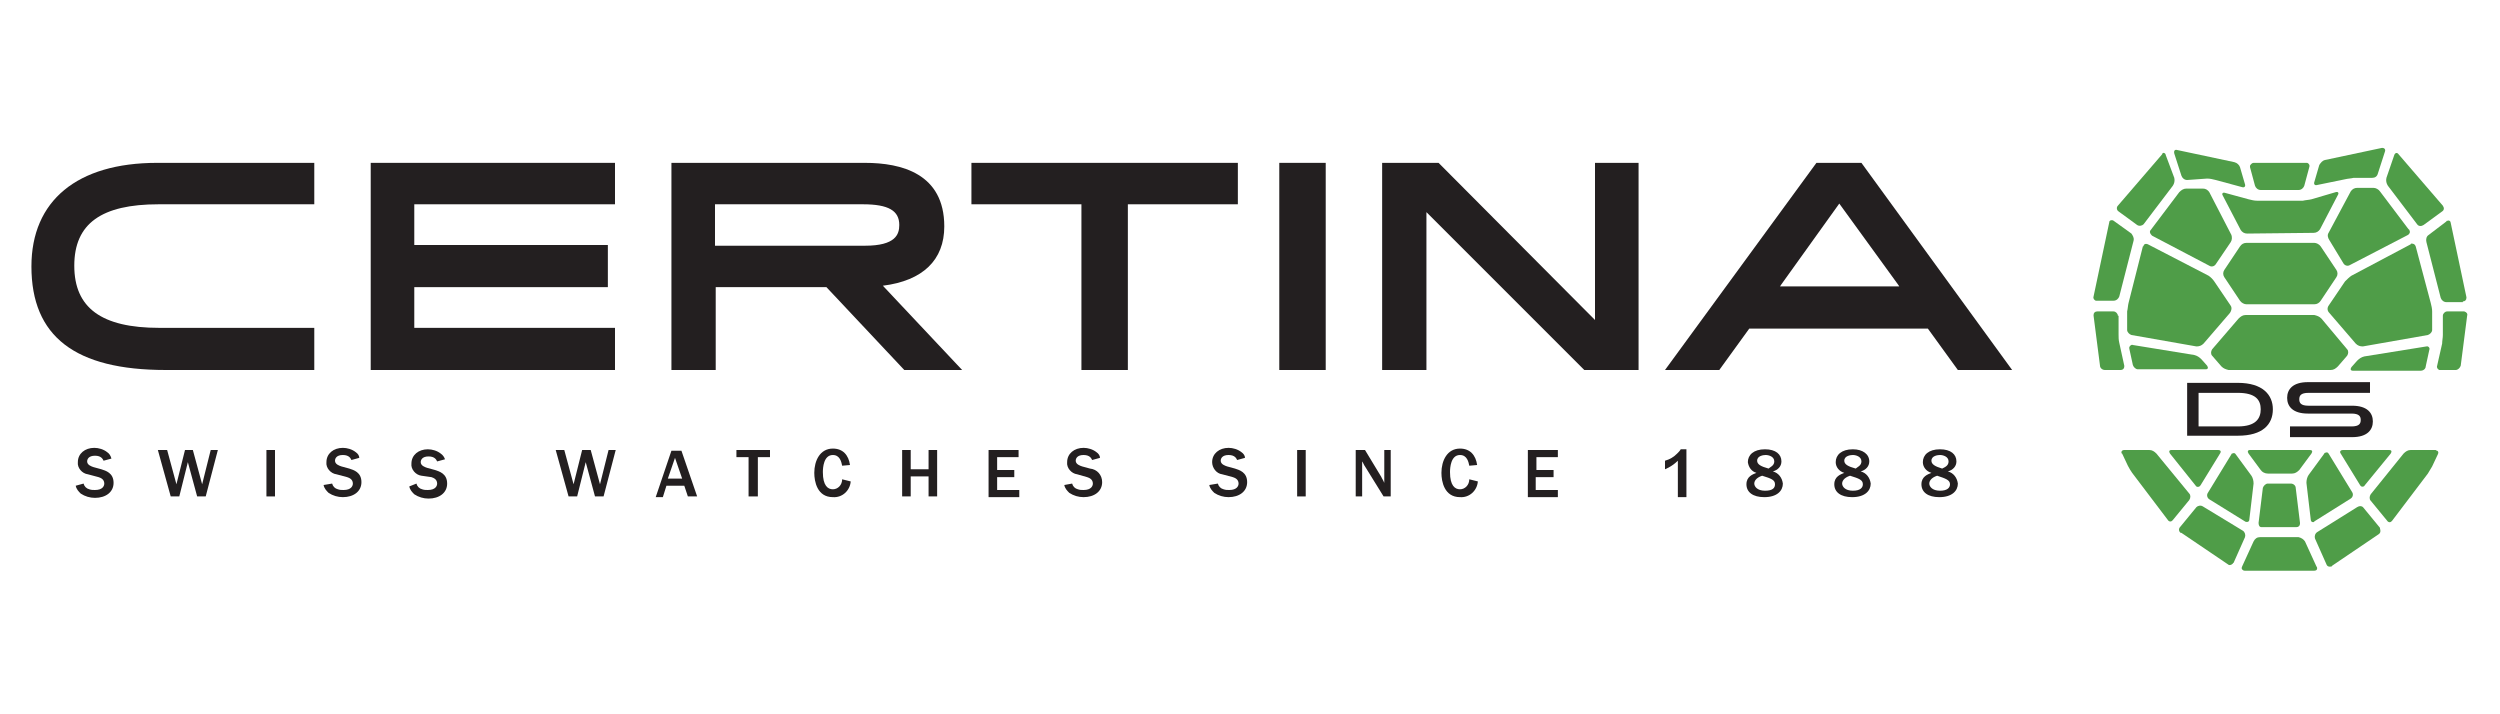 <svg version="1.0" xmlns="http://www.w3.org/2000/svg" xmlns:xlink="http://www.w3.org/1999/xlink" x="0px" y="0px"
	 viewBox="0 0 350 100" style="enable-background:new 0 0 350 100;" width="350" height="100" xml:space="preserve">
<style type="text/css">
	.st0{fill:#231F20;}
	.st1{fill:#4F9D48;}
</style>
<g id="Sign">
	<path class="st0" d="M306.2,53.6h7.1c3.5,0,4.9,1.7,4.9,3.7c0,2.1-1.4,3.7-4.9,3.7h-7.1V53.6z M307.8,55v4.7h5.5
		c2.5,0,3.2-1.1,3.2-2.4c0-1.3-0.7-2.3-3.2-2.3H307.8z"/>
	<path class="st0" d="M320.6,59.7h8.6c1.1,0,1.3-0.4,1.3-0.9c0-0.5-0.2-0.9-1.3-0.9h-6.1c-2.1,0-2.9-1-2.9-2.2
		c0-1.2,0.8-2.2,2.9-2.2h8.7V55h-8.6c-1.1,0-1.3,0.4-1.3,0.9s0.2,0.9,1.3,0.9h6.1c2.1,0,2.9,1,2.9,2.2c0,1.2-0.8,2.2-2.9,2.2h-8.7
		V59.7z"/>
	<path class="st1" d="M334.2,72.9c0.1,0.2,0.4,0.3,0.6,0.1c0,0,0.1-0.1,0.1-0.1l5-6.6c0.2-0.3,0.4-0.7,0.6-1l0.8-1.7
		c0.1-0.2,0.1-0.4-0.1-0.5c-0.1,0-0.2-0.1-0.2-0.1h-3.5c-0.4,0-0.7,0.2-1,0.5l-4.6,5.7c-0.2,0.3-0.2,0.7,0,0.9L334.2,72.9z"/>
	<path class="st1" d="M324.4,74.5c-0.3,0.2-0.4,0.6-0.3,0.9l1.6,3.6c0.1,0.3,0.4,0.4,0.7,0.3c0,0,0.1,0,0.1-0.1l6.5-4.4
		c0.3-0.2,0.3-0.5,0.2-0.8c0,0,0,0,0-0.1l-2.3-2.8c-0.2-0.3-0.6-0.3-0.9-0.1L324.4,74.5z"/>
	<path class="st1" d="M334.7,63.5c0.2-0.3,0.1-0.5-0.2-0.5h-6.5c-0.3,0-0.5,0.2-0.3,0.5l2.7,4.4c0.1,0.2,0.3,0.3,0.5,0.2
		c0.1,0,0.1-0.1,0.2-0.2L334.7,63.5z"/>
	<path class="st1" d="M323.5,72.7c0,0.2,0.1,0.4,0.3,0.4c0.1,0,0.2,0,0.2-0.1l5.1-3.2c0.3-0.2,0.4-0.6,0.2-0.9l-3.3-5.4
		c-0.1-0.2-0.3-0.2-0.5-0.1c-0.1,0-0.1,0.1-0.1,0.1l-2.2,3c-0.2,0.3-0.3,0.7-0.3,1.1L323.5,72.7z"/>
	<path class="st1" d="M301.9,63.5c-0.3-0.3-0.6-0.5-1-0.5h-3.5c-0.2,0-0.4,0.1-0.4,0.3c0,0.1,0,0.2,0.1,0.2l0.8,1.7
		c0.2,0.4,0.4,0.7,0.6,1l5,6.6c0.1,0.2,0.4,0.3,0.6,0.1c0,0,0.1-0.1,0.1-0.1l2.3-2.8c0.2-0.3,0.2-0.7,0-0.9L301.9,63.5z"/>
	<path class="st1" d="M308.4,70.9c-0.3-0.2-0.7-0.1-0.9,0.1l-2.3,2.8c-0.2,0.2-0.2,0.6,0.1,0.8c0,0,0,0,0.1,0l6.5,4.4
		c0.2,0.2,0.5,0.1,0.7-0.1c0,0,0-0.1,0.1-0.1l1.6-3.6c0.1-0.3,0-0.7-0.3-0.9L308.4,70.9z"/>
	<path class="st1" d="M304,63c-0.3,0-0.4,0.2-0.2,0.5l3.6,4.5c0.1,0.2,0.4,0.2,0.5,0.1c0.1,0,0.1-0.1,0.2-0.2l2.7-4.4
		c0.2-0.3,0.1-0.5-0.3-0.5L304,63z"/>
	<path class="st1" d="M314.3,73c0.1,0.1,0.4,0.1,0.5,0c0.1-0.1,0.1-0.2,0.1-0.2l0.6-5.1c0-0.4-0.1-0.8-0.3-1.1l-2.2-3
		c-0.1-0.2-0.3-0.2-0.5-0.1c-0.1,0-0.1,0.1-0.1,0.1l-3.3,5.4c-0.2,0.3-0.1,0.7,0.2,0.9L314.3,73z"/>
	<path class="st1" d="M320.9,66.3c0.4,0,0.7-0.2,1-0.5l1.7-2.3c0.2-0.3,0.1-0.5-0.2-0.5H315c-0.3,0-0.4,0.2-0.2,0.5l1.7,2.3
		c0.2,0.3,0.6,0.5,1,0.5H320.9z"/>
	<path class="st1" d="M317.5,67.7c-0.3,0-0.6,0.3-0.7,0.6l-0.6,4.9c0,0.3,0.1,0.6,0.4,0.6c0,0,0.1,0,0.1,0h4.8
		c0.3,0,0.5-0.2,0.5-0.5c0,0,0-0.1,0-0.1l-0.6-4.9c0-0.3-0.3-0.6-0.7-0.6H317.5z"/>
	<path class="st1" d="M316.4,75.2c-0.4,0-0.7,0.2-0.9,0.6l-1.6,3.5c-0.1,0.2-0.1,0.4,0.1,0.5c0.1,0.1,0.2,0.1,0.3,0.1h9.7
		c0.2,0,0.4-0.1,0.4-0.3c0-0.1,0-0.2-0.1-0.3l-1.6-3.5c-0.2-0.3-0.5-0.5-0.9-0.6H316.4z"/>
	<path class="st1" d="M328.3,25.1c0.4-0.1,0.8-0.1,1.2-0.2h2.6c0.4,0,0.7-0.2,0.8-0.6l1-3.1c0.1-0.3-0.1-0.5-0.4-0.5l-8,1.7
		c-0.4,0.1-0.6,0.4-0.8,0.7l-0.7,2.4c-0.1,0.3,0.1,0.5,0.4,0.4L328.3,25.1z"/>
	<path class="st1" d="M338.4,31.4c0.2,0.3,0.6,0.3,0.9,0.1l2.6-1.9c0.3-0.2,0.3-0.5,0.1-0.8c0,0,0,0,0,0l-6.2-7.2
		c-0.2-0.3-0.5-0.2-0.6,0.1l-1.1,3.2c-0.1,0.4,0,0.8,0.2,1.1L338.4,31.4z"/>
	<path class="st1" d="M344.8,42.2c0.3,0,0.5-0.2,0.5-0.5c0,0,0-0.1,0-0.1l-2.2-10.4c0-0.2-0.2-0.4-0.4-0.3c-0.1,0-0.2,0-0.2,0.1
		l-2.5,1.9c-0.3,0.2-0.4,0.6-0.3,1l2,7.8c0.1,0.3,0.4,0.6,0.8,0.6H344.8z"/>
	<path class="st1" d="M342.6,43.6c-0.3,0-0.6,0.3-0.6,0.6v2.7c0,0.4-0.1,0.8-0.1,1.2l-0.7,3.1c-0.1,0.3,0.1,0.5,0.3,0.6
		c0,0,0.1,0,0.1,0h2.2c0.3,0,0.6-0.3,0.7-0.6l0.9-7c0.1-0.3-0.1-0.5-0.4-0.6c0,0-0.1,0-0.1,0L342.6,43.6z"/>
	<path class="st1" d="M331,49.9c-0.4,0.1-0.7,0.3-1,0.6l-0.8,0.9c-0.2,0.3-0.1,0.5,0.2,0.5h9.5c0.4,0,0.7-0.3,0.7-0.6l0.5-2.3
		c0.1-0.2,0-0.4-0.2-0.5c-0.1,0-0.2,0-0.2,0L331,49.9z"/>
	<path class="st1" d="M329.2,38.6c-0.3,0.2-0.6,0.5-0.9,0.8l-2.3,3.4c-0.2,0.3-0.2,0.7,0.1,1l3.7,4.3c0.3,0.3,0.6,0.4,1,0.4l9.1-1.6
		c0.3-0.1,0.6-0.4,0.6-0.7v-2.6c0-0.4-0.1-0.8-0.2-1.2l-2.1-7.9c-0.1-0.3-0.3-0.4-0.6-0.4c0,0-0.1,0-0.1,0.1L329.2,38.6z"/>
	<path class="st1" d="M328.1,36.9c0.2,0.3,0.6,0.4,0.9,0.2l8.1-4.2c0.2-0.1,0.4-0.4,0.2-0.7c0,0,0-0.1-0.1-0.1l-4-5.3
		c-0.2-0.3-0.6-0.5-0.9-0.5H330c-0.4,0-0.7,0.2-0.9,0.5l-3.1,5.8c-0.2,0.3-0.1,0.7,0.1,1L328.1,36.9z"/>
	<path class="st1" d="M309,25c0.4,0,0.8,0.1,1.2,0.2l3.7,1c0.3,0.1,0.5-0.1,0.4-0.4l-0.7-2.4c-0.1-0.3-0.4-0.6-0.8-0.7l-8-1.7
		c-0.3-0.1-0.5,0.1-0.4,0.5l1,3.1c0.1,0.3,0.4,0.6,0.8,0.6L309,25z"/>
	<path class="st1" d="M303.2,21.7c0-0.2-0.2-0.3-0.3-0.3c-0.1,0-0.2,0.1-0.2,0.2l-6.2,7.2c-0.2,0.2-0.2,0.6,0.1,0.8c0,0,0,0,0,0
		l2.6,1.9c0.3,0.2,0.7,0.1,0.9-0.1l4.1-5.4c0.2-0.3,0.3-0.7,0.2-1.1L303.2,21.7z"/>
	<path class="st1" d="M295.9,30.9c-0.1-0.1-0.4-0.1-0.5,0c-0.1,0.1-0.1,0.1-0.1,0.2l-2.2,10.4c-0.1,0.3,0.1,0.5,0.3,0.6
		c0,0,0.1,0,0.1,0h2.4c0.4,0,0.7-0.3,0.8-0.6l2-7.8c0.1-0.4-0.1-0.7-0.3-1L295.9,30.9z"/>
	<path class="st1" d="M296.5,44.2c0-0.3-0.3-0.6-0.6-0.6h-2.3c-0.3,0-0.5,0.2-0.5,0.5c0,0,0,0.1,0,0.1l0.9,7c0,0.3,0.3,0.6,0.7,0.6
		h2.2c0.3,0,0.5-0.2,0.5-0.5c0,0,0-0.1,0-0.1l-0.7-3.2c-0.1-0.4-0.1-0.8-0.1-1.2V44.2z"/>
	<path class="st1" d="M298.6,48.3c-0.2-0.1-0.4,0.1-0.5,0.3c0,0.1,0,0.2,0,0.2l0.5,2.3c0.1,0.3,0.4,0.6,0.7,0.6h9.5
		c0.3,0,0.4-0.2,0.2-0.5l-0.8-0.9c-0.3-0.3-0.6-0.5-1-0.6L298.6,48.3z"/>
	<path class="st1" d="M300.7,34.2c-0.2-0.1-0.5-0.1-0.6,0.2c0,0,0,0.1-0.1,0.1l-2,7.9c-0.1,0.4-0.1,0.8-0.2,1.2v2.6
		c0,0.3,0.3,0.6,0.6,0.7l9.1,1.6c0.4,0,0.7-0.1,1-0.4l3.7-4.3c0.2-0.3,0.3-0.7,0.1-1l-2.3-3.4c-0.2-0.3-0.5-0.6-0.8-0.8L300.7,34.2z
		"/>
	<path class="st1" d="M309.3,26.9c-0.2-0.3-0.5-0.5-0.9-0.5h-2.3c-0.4,0-0.7,0.2-1,0.5l-4,5.3c-0.2,0.2-0.1,0.5,0.1,0.7
		c0,0,0.1,0.1,0.1,0.1l8,4.2c0.3,0.2,0.7,0.1,0.9-0.2l2.1-3.1c0.2-0.3,0.2-0.7,0.1-1L309.3,26.9z"/>
	<path class="st1" d="M321.8,26.6c0.4,0,0.7-0.3,0.8-0.6l0.7-2.6c0.1-0.2,0-0.5-0.3-0.6c-0.1,0-0.1,0-0.2,0h-7.3
		c-0.2,0-0.4,0.2-0.5,0.4c0,0.1,0,0.1,0,0.2l0.7,2.6c0.1,0.3,0.4,0.6,0.8,0.6H321.8z"/>
	<path class="st1" d="M323.9,32.6c0.4,0,0.7-0.2,0.9-0.5l2.5-4.8c0.2-0.3,0-0.5-0.3-0.4l-3.4,1c-0.4,0.1-0.8,0.1-1.2,0.2h-6.4
		c-0.4,0-0.8-0.1-1.2-0.2l-3.3-0.9c-0.3-0.1-0.5,0.1-0.3,0.4l2.5,4.8c0.2,0.3,0.5,0.5,0.9,0.5L323.9,32.6z"/>
	<path class="st1" d="M324.9,34.5c-0.2-0.3-0.6-0.5-0.9-0.5h-9.5c-0.4,0-0.7,0.2-0.9,0.5l-2.2,3.3c-0.2,0.3-0.2,0.7,0,1l2.2,3.3
		c0.2,0.3,0.6,0.5,0.9,0.5h9.5c0.4,0,0.7-0.2,0.9-0.5l2.2-3.3c0.2-0.3,0.2-0.7,0-1L324.9,34.5z"/>
	<path class="st1" d="M325,44.6c-0.3-0.3-0.6-0.4-1-0.5h-9.6c-0.4,0-0.7,0.2-1,0.5l-3.7,4.3c-0.2,0.3-0.2,0.7,0,0.9l1.3,1.5
		c0.3,0.3,0.6,0.4,1,0.5h14.3c0.4,0,0.7-0.2,1-0.5l1.3-1.5c0.2-0.3,0.2-0.7,0-0.9L325,44.6z"/>
</g>
<g id="Claim_VEKT">
	<path class="st0" d="M11.7,67.7c0.1,0.4,0.4,0.7,0.8,0.8c0.3,0.1,0.5,0.1,0.8,0.1c1.1,0,1.3-0.6,1.3-0.9c0-0.6-0.5-0.8-0.8-0.9
		l-1.5-0.4c-0.8-0.1-1.5-0.9-1.4-1.7c0-1.2,1-2,2.3-2c0.6,0,1.3,0.2,1.8,0.6c0.3,0.2,0.5,0.5,0.6,0.9l-1.1,0.3
		c-0.1-0.2-0.3-0.7-1.2-0.7s-1.1,0.5-1.1,0.8c0,0.5,0.6,0.7,0.9,0.8l1.1,0.3c0.6,0.2,1.7,0.5,1.7,1.9c0,1.3-1.1,2.1-2.6,2.1
		c-0.7,0-1.4-0.2-2-0.6c-0.3-0.3-0.6-0.6-0.7-1.1L11.7,67.7z"/>
	<path class="st0" d="M28.8,69.5h-1.2l-1.3-4.8l-1.2,4.8h-1.2L22.1,63h1.3l1.3,4.8l1.2-4.8H27l1.3,4.8l1.2-4.8h1L28.8,69.5z"/>
	<path class="st0" d="M37.3,69.5V63h1.2v6.5H37.3z"/>
	<path class="st0" d="M46.5,67.7c0.1,0.4,0.4,0.7,0.8,0.8c0.3,0.1,0.5,0.1,0.8,0.1c1.1,0,1.3-0.6,1.3-0.9c0-0.6-0.5-0.8-0.8-0.9
		l-1.5-0.4c-0.8-0.1-1.5-0.9-1.4-1.7c0-1.2,1-2,2.3-2c0.6,0,1.3,0.2,1.8,0.6c0.3,0.2,0.5,0.5,0.5,0.8l-1.1,0.3
		c-0.1-0.2-0.3-0.7-1.2-0.7c-0.9,0-1.1,0.5-1.1,0.8c0,0.5,0.6,0.7,0.9,0.8l1.1,0.3c0.6,0.2,1.7,0.5,1.7,1.9c0,1.3-1.1,2.1-2.6,2.1
		c-0.7,0-1.4-0.2-2-0.6c-0.3-0.3-0.6-0.6-0.7-1.1L46.5,67.7z"/>
	<path class="st0" d="M58.3,67.7c0.1,0.4,0.4,0.7,0.8,0.8c0.3,0.1,0.5,0.1,0.8,0.1c1.1,0,1.3-0.6,1.3-0.9c0-0.6-0.5-0.8-0.8-0.9
		L59,66.6c-0.8-0.1-1.5-0.9-1.4-1.7c0-1.2,1-2,2.3-2c0.6,0,1.3,0.2,1.8,0.6c0.3,0.2,0.5,0.5,0.6,0.8l-1.1,0.3
		c-0.1-0.2-0.3-0.7-1.2-0.7c-0.9,0-1.1,0.5-1.1,0.8c0,0.5,0.6,0.7,0.9,0.8l1.1,0.3c0.6,0.2,1.7,0.5,1.7,1.9c0,1.3-1.1,2.1-2.6,2.1
		c-0.7,0-1.4-0.2-2-0.6c-0.3-0.3-0.6-0.6-0.7-1.1L58.3,67.7z"/>
	<path class="st0" d="M84.5,69.5h-1.2l-1.3-4.8l-1.2,4.8h-1.2L77.8,63H79l1.3,4.8l1.2-4.8h1.2l1.3,4.8l1.2-4.8h1L84.5,69.5z"/>
	<path class="st0" d="M97.6,69.5h-1.3L95.8,68h-2.5l-0.5,1.6h-1l2.2-6.5h1.4L97.6,69.5z M95.5,67l-1-2.9l-1,2.9H95.5z"/>
	<path class="st0" d="M104.8,69.5V64h-1.7v-1h4.7v1h-1.7v5.5H104.8z"/>
	<path class="st0" d="M119.1,67.4c-0.1,1.3-1.2,2.3-2.5,2.2c-2.2,0-2.6-2.2-2.6-3.4c0-1.7,0.8-3.4,2.6-3.4c1.4,0,2.2,0.9,2.4,2.3
		l-1.1,0.1c-0.1-0.5-0.3-1.5-1.3-1.5c-1.3,0-1.4,1.8-1.4,2.4c0,1.9,0.7,2.4,1.4,2.4c0.7,0,1.3-0.6,1.3-1.4L119.1,67.4z"/>
	<path class="st0" d="M131.2,69.5H130v-2.8h-2.5v2.8h-1.2V63h1.2v2.7h2.5V63h1.2V69.5z"/>
	<path class="st0" d="M138.4,69.5V63h4.2v1h-3v1.8h2.4v1h-2.4v1.8h3.1v1H138.4z"/>
	<path class="st0" d="M150.1,67.7c0.1,0.4,0.4,0.7,0.8,0.8c0.3,0.1,0.5,0.1,0.8,0.1c1.1,0,1.3-0.6,1.3-0.9c0-0.6-0.5-0.8-0.8-0.9
		l-1.4-0.4c-0.8-0.1-1.5-0.9-1.4-1.7c0-1.2,1-2,2.3-2c0.6,0,1.3,0.2,1.8,0.6c0.3,0.2,0.5,0.5,0.5,0.8l-1.1,0.3
		c-0.1-0.2-0.3-0.7-1.2-0.7c-0.9,0-1.1,0.5-1.1,0.8c0,0.5,0.6,0.7,0.9,0.8l1.1,0.3c1,0.1,1.7,0.9,1.7,1.9c0,1.3-1.1,2.1-2.6,2.1
		c-0.7,0-1.4-0.2-2-0.6c-0.3-0.3-0.6-0.6-0.7-1.1L150.1,67.7z"/>
	<path class="st0" d="M170.5,67.7c0.1,0.4,0.4,0.7,0.8,0.8c0.3,0.1,0.5,0.1,0.8,0.1c1.1,0,1.3-0.6,1.3-0.9c0-0.6-0.5-0.8-0.8-0.9
		l-1.5-0.4c-0.8-0.1-1.4-0.9-1.4-1.7c0-1.2,1-2,2.3-2c0.6,0,1.3,0.2,1.8,0.6c0.3,0.2,0.5,0.5,0.5,0.8l-1.1,0.3
		c-0.1-0.2-0.3-0.7-1.2-0.7c-0.9,0-1.1,0.5-1.1,0.8c0,0.5,0.6,0.7,0.9,0.8l1.1,0.3c0.6,0.2,1.7,0.5,1.7,1.9c0,1.3-1.1,2.1-2.6,2.1
		c-0.7,0-1.4-0.2-2-0.6c-0.3-0.3-0.6-0.6-0.7-1.1L170.5,67.7z"/>
	<path class="st0" d="M181.6,69.5V63h1.2v6.5H181.6z"/>
	<path class="st0" d="M194.8,69.5h-1.1l-2.6-4.2c-0.1-0.1-0.3-0.6-0.4-0.7v4.9h-0.9V63h1.3l2.3,3.8c0,0.1,0.2,0.3,0.4,0.8V63h0.9
		V69.5z"/>
	<path class="st0" d="M206.9,67.4c-0.1,1.3-1.2,2.3-2.5,2.2c-2.2,0-2.6-2.2-2.6-3.4c0-1.7,0.8-3.4,2.6-3.4c1.4,0,2.2,0.9,2.4,2.3
		l-1.1,0.1c-0.1-0.5-0.3-1.5-1.3-1.5c-1.3,0-1.4,1.8-1.4,2.4c0,1.9,0.7,2.4,1.4,2.4c0.7,0,1.3-0.6,1.3-1.4L206.9,67.4z"/>
	<path class="st0" d="M213.9,69.5V63h4.2v1h-3v1.8h2.4v1H215v1.8h3.1v1H213.9z"/>
	<path class="st0" d="M235.3,62.9c-0.1,0.2-0.3,0.4-0.5,0.6c-0.5,0.5-1,0.8-1.7,1v1.2c0.7-0.3,1.3-0.7,1.8-1.2v5.1h1.2v-6.7H235.3z"
		/>
	<path class="st0" d="M244.7,64.7c0-1,0.8-1.8,2.4-1.8c1.5,0,2.3,0.7,2.3,1.7c0,0.7-0.5,1.2-1.2,1.4c0.8,0.2,1.3,0.9,1.4,1.7
		c0,1-0.8,1.9-2.6,1.9c-1.6,0-2.5-0.7-2.5-1.8s0.9-1.4,1.4-1.6C245.2,66,244.8,65.4,244.7,64.7z M245.6,67.7c0,0.4,0.4,1,1.5,1
		s1.4-0.4,1.4-0.9c0-0.6-0.5-0.8-1.8-1.2C245.8,66.9,245.6,67.4,245.6,67.7z M248.4,64.6c0-0.7-0.8-0.9-1.2-0.9
		c-0.3,0-1.2,0.1-1.2,0.8c0,0.5,0.5,0.8,1.6,1.1C247.8,65.4,248.4,65.2,248.4,64.6L248.4,64.6z"/>
	<path class="st0" d="M257,64.7c0-1,0.8-1.8,2.4-1.8c1.4,0,2.3,0.7,2.3,1.7c0,0.7-0.5,1.2-1.2,1.4c0.8,0.2,1.3,0.9,1.4,1.7
		c0,1-0.8,1.9-2.6,1.9c-1.6,0-2.5-0.7-2.5-1.8s0.9-1.4,1.4-1.6C257.5,66,257,65.4,257,64.7z M257.9,67.7c0,0.4,0.4,1,1.5,1
		c1,0,1.4-0.4,1.4-0.9c0-0.6-0.5-0.8-1.8-1.2C258.1,66.9,257.9,67.4,257.9,67.7z M260.6,64.6c0-0.7-0.8-0.9-1.2-0.9
		c-0.3,0-1.2,0.1-1.2,0.8c0,0.5,0.5,0.8,1.6,1.1C260,65.4,260.6,65.2,260.6,64.6z"/>
	<path class="st0" d="M269.2,64.7c0-1,0.8-1.8,2.4-1.8c1.5,0,2.3,0.7,2.3,1.7c0,0.7-0.5,1.2-1.2,1.4c0.8,0.2,1.3,0.9,1.4,1.7
		c0,1-0.8,1.9-2.6,1.9c-1.6,0-2.5-0.7-2.5-1.8s0.9-1.4,1.4-1.6C269.7,66,269.2,65.4,269.2,64.7z M270.1,67.7c0,0.4,0.4,1,1.5,1
		c1,0,1.4-0.4,1.4-0.9c0-0.6-0.6-0.8-1.8-1.2C270.3,66.9,270.1,67.4,270.1,67.7z M272.8,64.6c0-0.7-0.8-0.9-1.2-0.9
		c-0.3,0-1.2,0.1-1.2,0.8c0,0.5,0.5,0.8,1.5,1.1C272.3,65.4,272.8,65.2,272.8,64.6z"/>
</g>
<g id="Certina">
	<rect x="179.1" y="22.8" class="st0" width="6.5" height="29"/>
	<polygon class="st0" points="223.3,22.8 223.3,44.8 201.4,22.8 201.3,22.8 193.5,22.8 193.5,51.8 199.7,51.8 199.7,29.7 
		221.8,51.8 221.9,51.8 229.4,51.8 229.4,22.8 	"/>
	<polygon class="st0" points="136,22.8 136,28.6 151.4,28.6 151.4,51.8 157.9,51.8 157.9,28.6 173.3,28.6 173.3,22.8 	"/>
	<polygon class="st0" points="86.1,28.6 86.1,22.8 51.9,22.8 51.9,51.8 86.1,51.8 86.1,45.9 58,45.9 58,40.2 85.1,40.2 85.1,34.3 
		58,34.3 58,28.6 	"/>
	<path class="st0" d="M123.6,40c5.6-0.7,8.6-3.6,8.6-8.3c0-7.4-6-8.9-11.1-8.9H94v29h6.2V40.2h15.5l10.9,11.6h8.1L123.6,40z
		 M100.1,28.6h20.7c3.6,0,5.1,0.9,5.1,2.9c0,1.3-0.5,2.9-4.8,2.9h-21V28.6z"/>
	<path class="st0" d="M22.2,28.6h21.8v-5.8h-22c-11.2,0-17.6,5.3-17.6,14.5c0,9.8,6.1,14.5,18.8,14.5H44v-5.9H22.3
		c-8.1,0-11.9-2.8-11.9-8.7S14.2,28.6,22.2,28.6z"/>
	<path class="st0" d="M274.1,51.8h7.6l-21.1-29h-6.3l-21.2,29h7.6l4.2-5.8h25L274.1,51.8z M257.5,28.5l8.2,11.3l0.2,0.3h-16.7
		l0.2-0.3L257.5,28.5z"/>
</g>
</svg>
